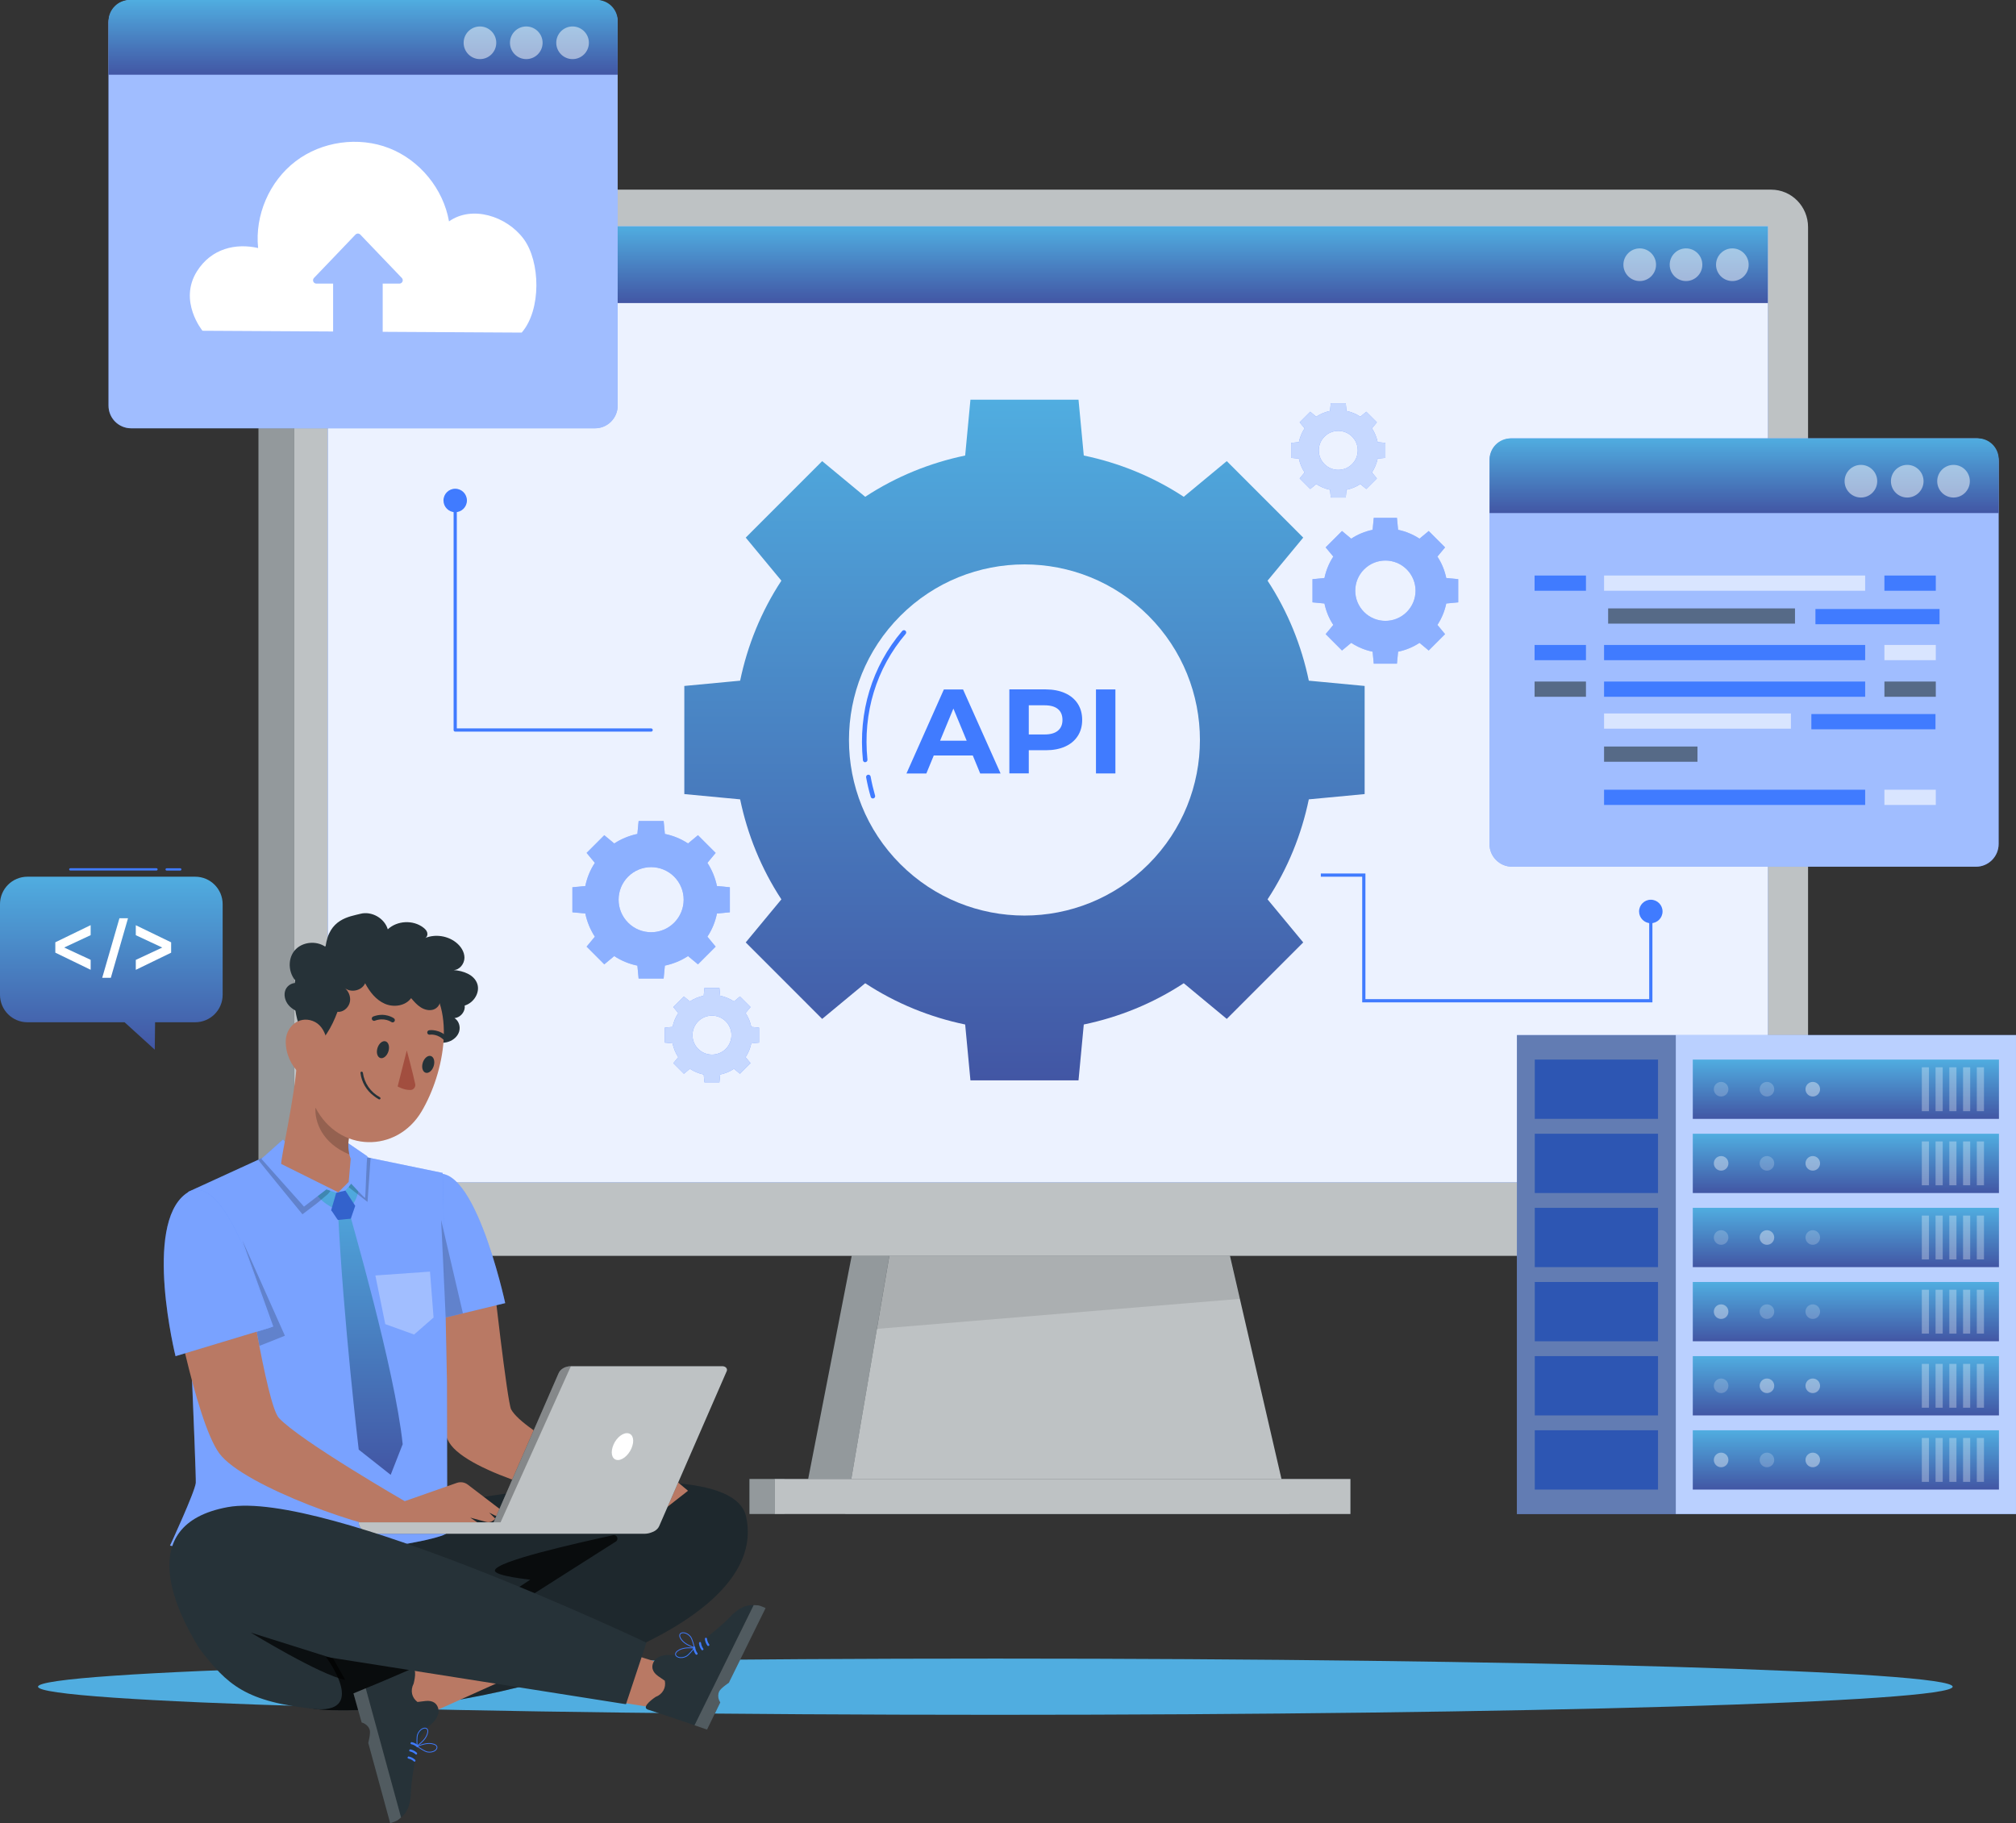 <svg width="628" height="568" viewBox="0 0 628 568" fill="none" xmlns="http://www.w3.org/2000/svg">
<rect x="0" y="0" width="628" height="568" fill="#333333" stroke="none"/>
<g clip-path="url(#clip0_334_67315)">
<path d="M608.269 525.498C608.269 530.341 474.751 534.255 310.066 534.255C145.382 534.255 11.85 530.341 11.85 525.498C11.85 520.655 145.368 516.74 310.066 516.74C474.765 516.74 608.269 520.655 608.269 525.498Z" fill="#50ADE0"/>
<path d="M127.251 391.291H90.959C85.191 391.291 80.508 386.605 80.508 380.833V72.089C80.508 64.903 86.333 59.074 93.514 59.074H127.251V391.291Z" fill="#263238"/>
<path d="M266.422 385.548L251.574 461.68H273.118L290.308 386.191L266.422 385.548Z" fill="#263238"/>
<path d="M244.365 460.78H233.457V471.695H244.365V460.78Z" fill="#263238"/>
<path opacity="0.5" d="M127.251 391.291H90.959C85.191 391.291 80.508 386.605 80.508 380.833V72.089C80.508 64.903 86.333 59.074 93.514 59.074H127.251V391.291Z" fill="white"/>
<path opacity="0.5" d="M266.422 385.548L251.574 461.68H273.118L290.308 386.191L266.422 385.548Z" fill="white"/>
<path opacity="0.5" d="M244.365 460.78H233.457V471.695H244.365V460.78Z" fill="white"/>
<path d="M401.711 471.695H263.324L282.998 356.332H375.07L401.711 471.695Z" fill="#263238"/>
<path opacity="0.7" d="M401.711 471.695H263.324L282.998 356.332H375.07L401.711 471.695Z" fill="white"/>
<path opacity="0.1" d="M383.093 391.291H276.987L273.118 414.021L386.192 404.663L383.093 391.291Z" fill="black"/>
<path d="M420.67 460.78H241.309V471.695H420.67V460.78Z" fill="#263238"/>
<g opacity="0.7">
<path d="M420.67 460.78H241.309V471.695H420.67V460.78Z" fill="white"/>
</g>
<path d="M103.109 59.088H112.617H542.239H551.747C558.086 59.088 563.226 64.317 563.226 70.76V379.604C563.226 386.048 558.086 391.277 551.747 391.277H542.239H112.617H103.109C96.77 391.277 91.63 386.048 91.63 379.604V70.76C91.63 64.317 96.77 59.088 103.109 59.088Z" fill="#263238"/>
<g opacity="0.7">
<path d="M103.109 59.088H112.617H542.239H551.747C558.086 59.088 563.226 64.317 563.226 70.76V379.604C563.226 386.048 558.086 391.277 551.747 391.277H542.239H112.617H103.109C96.77 391.277 91.63 386.048 91.63 379.604V70.76C91.63 64.317 96.77 59.088 103.109 59.088Z" fill="white"/>
</g>
<path d="M550.691 70.518H102.138V368.333H550.691V70.518Z" fill="#407BFF"/>
<path opacity="0.9" d="M550.691 70.518H102.138V368.333H550.691V70.518Z" fill="white"/>
<path d="M550.691 70.518H102.138V94.419H550.691V70.518Z" fill="url(#paint0_linear_334_67315)"/>
<path opacity="0.5" d="M544.723 82.475C544.723 85.275 542.453 87.561 539.64 87.561C536.842 87.561 534.558 85.29 534.558 82.475C534.558 79.675 536.828 77.389 539.64 77.389C542.438 77.389 544.723 79.661 544.723 82.475Z" fill="white"/>
<path opacity="0.5" d="M530.289 82.475C530.289 85.275 528.019 87.561 525.207 87.561C522.408 87.561 520.124 85.29 520.124 82.475C520.124 79.675 522.394 77.389 525.207 77.389C528.019 77.389 530.289 79.661 530.289 82.475Z" fill="white"/>
<path opacity="0.5" d="M515.869 82.475C515.869 85.275 513.599 87.561 510.787 87.561C507.988 87.561 505.704 85.29 505.704 82.475C505.704 79.675 507.974 77.389 510.787 77.389C513.585 77.389 515.869 79.661 515.869 82.475Z" fill="white"/>
<path d="M185.3 268.828C183.83 271.056 182.845 273.514 182.331 276.042L178.305 276.428V284.228L182.331 284.614C182.859 287.143 183.844 289.586 185.3 291.829L182.731 294.929L188.241 300.444L191.34 297.872C193.567 299.344 196.022 300.329 198.549 300.844L198.935 304.872H206.73L207.116 300.844C209.643 300.315 212.084 299.329 214.325 297.872L217.424 300.444L222.934 294.929L220.365 291.829C221.835 289.6 222.82 287.143 223.334 284.614L227.36 284.228V276.428L223.334 276.042C222.806 273.514 221.821 271.071 220.365 268.828L222.934 265.728L217.424 260.213L214.325 262.785C212.098 261.313 209.643 260.327 207.116 259.813L206.73 255.784H198.935L198.549 259.813C196.022 260.342 193.581 261.327 191.34 262.785L188.241 260.213L182.731 265.728L185.3 268.828ZM210 273.128C213.954 277.085 213.954 283.514 210 287.472C206.045 291.429 199.62 291.429 195.665 287.472C191.711 283.514 191.711 277.085 195.665 273.128C199.62 269.171 206.031 269.171 210 273.128Z" fill="#407BFF"/>
<path opacity="0.4" d="M185.3 268.828C183.83 271.056 182.845 273.514 182.331 276.042L178.305 276.428V284.228L182.331 284.614C182.859 287.143 183.844 289.586 185.3 291.829L182.731 294.929L188.241 300.444L191.34 297.872C193.567 299.344 196.022 300.329 198.549 300.844L198.935 304.872H206.73L207.116 300.844C209.643 300.315 212.084 299.329 214.325 297.872L217.424 300.444L222.934 294.929L220.365 291.829C221.835 289.6 222.82 287.143 223.334 284.614L227.36 284.228V276.428L223.334 276.042C222.806 273.514 221.821 271.071 220.365 268.828L222.934 265.728L217.424 260.213L214.325 262.785C212.098 261.313 209.643 260.327 207.116 259.813L206.73 255.784H198.935L198.549 259.813C196.022 260.342 193.581 261.327 191.34 262.785L188.241 260.213L182.731 265.728L185.3 268.828ZM210 273.128C213.954 277.085 213.954 283.514 210 287.472C206.045 291.429 199.62 291.429 195.665 287.472C191.711 283.514 191.711 277.085 195.665 273.128C199.62 269.171 206.031 269.171 210 273.128Z" fill="white"/>
<path d="M415.33 173.408C413.974 175.48 413.06 177.752 412.575 180.08L408.849 180.437V187.666L412.575 188.023C413.06 190.366 413.974 192.638 415.33 194.695L412.946 197.567L418.043 202.667L420.913 200.281C422.983 201.638 425.253 202.553 427.58 203.039L427.937 206.767H435.161L435.518 203.039C437.859 202.553 440.129 201.638 442.185 200.281L445.055 202.667L450.152 197.567L447.768 194.695C449.124 192.624 450.038 190.352 450.523 188.023L454.249 187.666V180.437L450.523 180.08C450.038 177.737 449.124 175.466 447.768 173.408L450.152 170.537L445.055 165.437L442.185 167.822C440.115 166.465 437.845 165.551 435.518 165.065L435.161 161.336H427.937L427.58 165.065C425.239 165.551 422.969 166.465 420.913 167.822L418.043 165.437L412.946 170.537L415.33 173.408ZM438.202 177.394C441.871 181.066 441.871 187.009 438.202 190.681C434.533 194.352 428.594 194.352 424.924 190.681C421.255 187.009 421.255 181.066 424.924 177.394C428.594 173.723 434.533 173.723 438.202 177.394Z" fill="#407BFF"/>
<path opacity="0.4" d="M415.33 173.408C413.974 175.48 413.06 177.752 412.575 180.08L408.849 180.437V187.666L412.575 188.023C413.06 190.366 413.974 192.638 415.33 194.695L412.946 197.567L418.043 202.667L420.913 200.281C422.983 201.638 425.253 202.553 427.58 203.039L427.937 206.767H435.161L435.518 203.039C437.859 202.553 440.129 201.638 442.185 200.281L445.055 202.667L450.152 197.567L447.768 194.695C449.124 192.624 450.038 190.352 450.523 188.023L454.249 187.666V180.437L450.523 180.08C450.038 177.737 449.124 175.466 447.768 173.408L450.152 170.537L445.055 165.437L442.185 167.822C440.115 166.465 437.845 165.551 435.518 165.065L435.161 161.336H427.937L427.58 165.065C425.239 165.551 422.969 166.465 420.913 167.822L418.043 165.437L412.946 170.537L415.33 173.408ZM438.202 177.394C441.871 181.066 441.871 187.009 438.202 190.681C434.533 194.352 428.594 194.352 424.924 190.681C421.255 187.009 421.255 181.066 424.924 177.394C428.594 173.723 434.533 173.723 438.202 177.394Z" fill="white"/>
<path d="M406.394 133.435C405.523 134.764 404.923 136.235 404.609 137.75L402.196 137.978V142.65L404.609 142.879C404.923 144.393 405.509 145.864 406.394 147.193L404.852 149.05L408.15 152.351L410.006 150.808C411.334 151.679 412.804 152.279 414.317 152.593L414.546 155.008H419.214L419.443 152.593C420.956 152.279 422.427 151.693 423.754 150.808L425.61 152.351L428.908 149.05L427.367 147.193C428.237 145.864 428.837 144.393 429.151 142.879L431.564 142.65V137.978L429.151 137.75C428.837 136.235 428.252 134.764 427.367 133.435L428.908 131.578L425.61 128.278L423.754 129.821C422.427 128.949 420.956 128.349 419.443 128.035L419.214 125.621H414.546L414.317 128.035C412.804 128.349 411.334 128.935 410.006 129.821L408.15 128.278L404.852 131.578L406.394 133.435ZM421.17 136.021C423.54 138.393 423.54 142.236 421.17 144.607C418.8 146.979 414.96 146.979 412.59 144.607C410.22 142.236 410.22 138.393 412.59 136.021C414.96 133.65 418.8 133.65 421.17 136.021Z" fill="#407BFF"/>
<path opacity="0.7" d="M406.394 133.435C405.523 134.764 404.923 136.235 404.609 137.75L402.196 137.978V142.65L404.609 142.879C404.923 144.393 405.509 145.864 406.394 147.193L404.852 149.05L408.15 152.351L410.006 150.808C411.334 151.679 412.804 152.279 414.317 152.593L414.546 155.008H419.214L419.443 152.593C420.956 152.279 422.427 151.693 423.754 150.808L425.61 152.351L428.908 149.05L427.367 147.193C428.237 145.864 428.837 144.393 429.151 142.879L431.564 142.65V137.978L429.151 137.75C428.837 136.235 428.252 134.764 427.367 133.435L428.908 131.578L425.61 128.278L423.754 129.821C422.427 128.949 420.956 128.349 419.443 128.035L419.214 125.621H414.546L414.317 128.035C412.804 128.349 411.334 128.935 410.006 129.821L408.15 128.278L404.852 131.578L406.394 133.435ZM421.17 136.021C423.54 138.393 423.54 142.236 421.17 144.607C418.8 146.979 414.96 146.979 412.59 144.607C410.22 142.236 410.22 138.393 412.59 136.021C414.96 133.65 418.8 133.65 421.17 136.021Z" fill="white"/>
<path d="M211.284 315.616C210.413 316.945 209.814 318.416 209.5 319.93L207.087 320.159V324.831L209.5 325.059C209.814 326.574 210.399 328.045 211.284 329.374L209.742 331.231L213.04 334.531L214.896 332.988C216.224 333.86 217.695 334.46 219.208 334.774L219.436 337.188H224.105L224.333 334.774C225.847 334.46 227.317 333.874 228.645 332.988L230.501 334.531L233.799 331.231L232.257 329.374C233.128 328.045 233.728 326.574 234.042 325.059L236.455 324.831V320.159L234.042 319.93C233.728 318.416 233.142 316.945 232.257 315.616L233.799 313.759L230.501 310.459L228.645 312.001C227.317 311.13 225.847 310.53 224.333 310.216L224.105 307.801H219.436L219.208 310.216C217.695 310.53 216.224 311.116 214.896 312.001L213.04 310.459L209.742 313.759L211.284 315.616ZM226.075 318.202C228.445 320.573 228.445 324.416 226.075 326.788C223.705 329.16 219.865 329.16 217.495 326.788C215.125 324.416 215.125 320.573 217.495 318.202C219.85 315.83 223.705 315.83 226.075 318.202Z" fill="#407BFF"/>
<path opacity="0.7" d="M211.284 315.616C210.413 316.945 209.814 318.416 209.5 319.93L207.087 320.159V324.831L209.5 325.059C209.814 326.574 210.399 328.045 211.284 329.374L209.742 331.231L213.04 334.531L214.896 332.988C216.224 333.86 217.695 334.46 219.208 334.774L219.436 337.188H224.105L224.333 334.774C225.847 334.46 227.317 333.874 228.645 332.988L230.501 334.531L233.799 331.231L232.257 329.374C233.128 328.045 233.728 326.574 234.042 325.059L236.455 324.831V320.159L234.042 319.93C233.728 318.416 233.142 316.945 232.257 315.616L233.799 313.759L230.501 310.459L228.645 312.001C227.317 311.13 225.847 310.53 224.333 310.216L224.105 307.801H219.436L219.208 310.216C217.695 310.53 216.224 311.116 214.896 312.001L213.04 310.459L209.742 313.759L211.284 315.616ZM226.075 318.202C228.445 320.573 228.445 324.416 226.075 326.788C223.705 329.16 219.865 329.16 217.495 326.788C215.125 324.416 215.125 320.573 217.495 318.202C219.85 315.83 223.705 315.83 226.075 318.202Z" fill="white"/>
<path d="M243.408 180.909C237.083 190.552 232.828 201.139 230.558 212.068L213.169 213.711V247.398L230.558 249.041C232.828 259.956 237.083 270.556 243.408 280.2L232.3 293.615L256.114 317.444L269.52 306.33C279.157 312.659 289.736 316.916 300.658 319.187L302.3 336.588H335.965L337.607 319.187C348.529 316.916 359.108 312.659 368.745 306.33L382.151 317.444L405.965 293.615L394.857 280.2C401.182 270.556 405.437 259.97 407.707 249.041L425.096 247.398V213.711L407.707 212.068C405.437 201.153 401.182 190.552 394.857 180.909L405.965 167.494L382.151 143.664L368.745 154.779C359.108 148.45 348.529 144.193 337.607 141.921L335.965 124.521H302.3L300.658 141.921C289.736 144.193 279.157 148.45 269.52 154.779L256.114 143.664L232.3 167.494L243.408 180.909ZM357.78 191.867C379.124 213.225 379.124 247.87 357.78 269.228C336.422 290.586 301.814 290.586 280.47 269.228C259.126 247.87 259.126 213.225 280.47 191.867C301.814 170.509 336.436 170.494 357.78 191.867Z" fill="url(#paint1_linear_334_67315)"/>
<path d="M303.028 235.369H290.878L288.565 240.984H282.369L294.019 214.811H300.001L311.694 240.984H305.341L303.028 235.369ZM301.129 230.769L296.989 220.754L292.848 230.769H301.129Z" fill="#407BFF"/>
<path d="M331.782 215.954C333.495 216.725 334.808 217.825 335.722 219.24C336.636 220.654 337.107 222.34 337.107 224.283C337.107 226.197 336.65 227.883 335.722 229.312C334.794 230.74 333.481 231.84 331.782 232.597C330.083 233.355 328.07 233.74 325.743 233.74H320.474V240.955H314.421V214.782H325.743C328.055 214.797 330.068 215.182 331.782 215.954ZM329.554 227.64C330.497 226.854 330.968 225.74 330.968 224.297C330.968 222.825 330.497 221.697 329.554 220.911C328.612 220.125 327.227 219.74 325.414 219.74H320.474V228.826H325.414C327.227 228.826 328.612 228.426 329.554 227.64Z" fill="#407BFF"/>
<path d="M341.404 214.796H347.458V240.969H341.404V214.796Z" fill="#407BFF"/>
<path d="M269.52 237.483C269.163 237.483 268.849 237.212 268.806 236.84C267.293 221.911 271.633 207.61 281.041 196.581C281.298 196.281 281.755 196.253 282.041 196.495C282.34 196.753 282.369 197.196 282.126 197.496C272.975 208.225 268.735 222.14 270.219 236.669C270.262 237.055 269.977 237.412 269.577 237.455C269.563 237.483 269.534 237.483 269.52 237.483Z" fill="#407BFF"/>
<path d="M271.919 248.77C271.605 248.77 271.319 248.57 271.234 248.255C270.648 246.27 270.177 244.227 269.806 242.198C269.734 241.812 269.991 241.441 270.377 241.369C270.762 241.298 271.134 241.555 271.205 241.941C271.562 243.927 272.033 245.912 272.59 247.855C272.704 248.227 272.49 248.627 272.104 248.741C272.062 248.755 271.99 248.77 271.919 248.77Z" fill="#407BFF"/>
<path d="M141.799 155.922V227.44H202.833" stroke="#407BFF" stroke-miterlimit="10" stroke-linecap="round" stroke-linejoin="round"/>
<path d="M141.798 159.579C143.817 159.579 145.453 157.942 145.453 155.922C145.453 153.902 143.817 152.265 141.798 152.265C139.78 152.265 138.144 153.902 138.144 155.922C138.144 157.942 139.78 159.579 141.798 159.579Z" fill="#407BFF"/>
<path d="M514.242 287.629C516.26 287.629 517.897 285.991 517.897 283.971C517.897 281.951 516.26 280.314 514.242 280.314C512.223 280.314 510.587 281.951 510.587 283.971C510.587 285.991 512.223 287.629 514.242 287.629Z" fill="#407BFF"/>
<path d="M514.241 283.428V311.787H424.839V272.642H411.447" stroke="#407BFF" stroke-miterlimit="10"/>
<path d="M628 322.488H472.538V471.695H628V322.488Z" fill="#407BFF"/>
<path opacity="0.4" d="M628 322.488H472.538V471.695H628V322.488Z" fill="white"/>
<path opacity="0.4" d="M627.986 322.488H522.022V471.695H627.986V322.488Z" fill="white"/>
<path d="M622.688 330.117H527.318V348.589H622.688V330.117Z" fill="url(#paint2_linear_334_67315)"/>
<path d="M622.688 353.218H527.318V371.69H622.688V353.218Z" fill="url(#paint3_linear_334_67315)"/>
<path d="M622.688 376.305H527.318V394.777H622.688V376.305Z" fill="url(#paint4_linear_334_67315)"/>
<path d="M622.688 399.406H527.318V417.878H622.688V399.406Z" fill="url(#paint5_linear_334_67315)"/>
<path d="M622.688 422.507H527.318V440.98H622.688V422.507Z" fill="url(#paint6_linear_334_67315)"/>
<path d="M622.688 445.608H527.318V464.081H622.688V445.608Z" fill="url(#paint7_linear_334_67315)"/>
<path d="M516.483 330.117H478.092V348.589H516.483V330.117Z" fill="#407BFF"/>
<path d="M516.483 353.218H478.092V371.69H516.483V353.218Z" fill="#407BFF"/>
<path d="M516.483 376.305H478.092V394.777H516.483V376.305Z" fill="#407BFF"/>
<path d="M516.483 399.406H478.092V417.878H516.483V399.406Z" fill="#407BFF"/>
<path d="M516.483 422.507H478.092V440.98H516.483V422.507Z" fill="#407BFF"/>
<path d="M516.483 445.608H478.092V464.081H516.483V445.608Z" fill="#407BFF"/>
<path opacity="0.3" d="M618.02 332.517H615.793V346.189H618.02V332.517Z" fill="white"/>
<path opacity="0.3" d="M613.737 332.517H611.51V346.189H613.737V332.517Z" fill="white"/>
<path opacity="0.3" d="M609.454 332.517H607.227V346.189H609.454V332.517Z" fill="white"/>
<path opacity="0.3" d="M605.171 332.517H602.943V346.189H605.171V332.517Z" fill="white"/>
<path opacity="0.3" d="M600.887 332.517H598.66V346.189H600.887V332.517Z" fill="white"/>
<path opacity="0.3" d="M618.02 355.618H615.793V369.276H618.02V355.618Z" fill="white"/>
<path opacity="0.3" d="M613.737 355.618H611.51V369.276H613.737V355.618Z" fill="white"/>
<path opacity="0.3" d="M609.454 355.618H607.227V369.276H609.454V355.618Z" fill="white"/>
<path opacity="0.3" d="M605.171 355.618H602.943V369.276H605.171V355.618Z" fill="white"/>
<path opacity="0.3" d="M600.887 355.618H598.66V369.276H600.887V355.618Z" fill="white"/>
<path opacity="0.3" d="M618.02 378.719H615.793V392.377H618.02V378.719Z" fill="white"/>
<path opacity="0.3" d="M613.737 378.719H611.51V392.377H613.737V378.719Z" fill="white"/>
<path opacity="0.3" d="M609.454 378.719H607.227V392.377H609.454V378.719Z" fill="white"/>
<path opacity="0.3" d="M605.171 378.719H602.943V392.377H605.171V378.719Z" fill="white"/>
<path opacity="0.3" d="M600.887 378.719H598.66V392.377H600.887V378.719Z" fill="white"/>
<path opacity="0.3" d="M618.02 401.82H615.793V415.492H618.02V401.82Z" fill="white"/>
<path opacity="0.3" d="M613.737 401.82H611.51V415.492H613.737V401.82Z" fill="white"/>
<path opacity="0.3" d="M609.454 401.82H607.227V415.492H609.454V401.82Z" fill="white"/>
<path opacity="0.3" d="M605.171 401.82H602.943V415.492H605.171V401.82Z" fill="white"/>
<path opacity="0.3" d="M600.887 401.82H598.66V415.492H600.887V401.82Z" fill="white"/>
<path opacity="0.3" d="M618.02 424.921H615.793V438.579H618.02V424.921Z" fill="white"/>
<path opacity="0.3" d="M613.737 424.921H611.51V438.579H613.737V424.921Z" fill="white"/>
<path opacity="0.3" d="M609.454 424.921H607.227V438.579H609.454V424.921Z" fill="white"/>
<path opacity="0.3" d="M605.171 424.921H602.943V438.579H605.171V424.921Z" fill="white"/>
<path opacity="0.3" d="M600.887 424.921H598.66V438.579H600.887V424.921Z" fill="white"/>
<path opacity="0.3" d="M618.02 448.008H615.793V461.68H618.02V448.008Z" fill="white"/>
<path opacity="0.3" d="M613.737 448.008H611.51V461.68H613.737V448.008Z" fill="white"/>
<path opacity="0.3" d="M609.454 448.008H607.227V461.68H609.454V448.008Z" fill="white"/>
<path opacity="0.3" d="M605.171 448.008H602.943V461.68H605.171V448.008Z" fill="white"/>
<path opacity="0.3" d="M600.887 448.008H598.66V461.68H600.887V448.008Z" fill="white"/>
<path opacity="0.2" d="M538.412 339.346C538.412 340.603 537.398 341.617 536.142 341.617C534.886 341.617 533.872 340.603 533.872 339.346C533.872 338.089 534.886 337.074 536.142 337.074C537.398 337.074 538.412 338.089 538.412 339.346Z" fill="white"/>
<path opacity="0.2" d="M552.688 339.346C552.688 340.603 551.675 341.617 550.418 341.617C549.162 341.617 548.148 340.603 548.148 339.346C548.148 338.089 549.162 337.074 550.418 337.074C551.675 337.074 552.688 338.089 552.688 339.346Z" fill="white"/>
<path opacity="0.4" d="M566.966 339.346C566.966 340.603 565.952 341.617 564.696 341.617C563.439 341.617 562.426 340.603 562.426 339.346C562.426 338.089 563.439 337.074 564.696 337.074C565.952 337.074 566.966 338.089 566.966 339.346Z" fill="white"/>
<path opacity="0.4" d="M538.412 362.447C538.412 363.704 537.398 364.718 536.142 364.718C534.886 364.718 533.872 363.704 533.872 362.447C533.872 361.19 534.886 360.175 536.142 360.175C537.398 360.175 538.412 361.19 538.412 362.447Z" fill="white"/>
<path opacity="0.2" d="M552.688 362.447C552.688 363.704 551.675 364.718 550.418 364.718C549.162 364.718 548.148 363.704 548.148 362.447C548.148 361.19 549.162 360.175 550.418 360.175C551.675 360.175 552.688 361.19 552.688 362.447Z" fill="white"/>
<path opacity="0.4" d="M566.966 362.447C566.966 363.704 565.952 364.718 564.696 364.718C563.439 364.718 562.426 363.704 562.426 362.447C562.426 361.19 563.439 360.175 564.696 360.175C565.952 360.175 566.966 361.19 566.966 362.447Z" fill="white"/>
<path opacity="0.2" d="M538.412 385.548C538.412 386.805 537.398 387.819 536.142 387.819C534.886 387.819 533.872 386.805 533.872 385.548C533.872 384.291 534.886 383.276 536.142 383.276C537.398 383.276 538.412 384.291 538.412 385.548Z" fill="white"/>
<path opacity="0.4" d="M552.688 385.548C552.688 386.805 551.675 387.819 550.418 387.819C549.162 387.819 548.148 386.805 548.148 385.548C548.148 384.291 549.162 383.276 550.418 383.276C551.675 383.276 552.688 384.291 552.688 385.548Z" fill="white"/>
<path opacity="0.2" d="M566.966 385.548C566.966 386.805 565.952 387.819 564.696 387.819C563.439 387.819 562.426 386.805 562.426 385.548C562.426 384.291 563.439 383.276 564.696 383.276C565.952 383.276 566.966 384.291 566.966 385.548Z" fill="white"/>
<path opacity="0.4" d="M538.412 408.649C538.412 409.907 537.398 410.921 536.142 410.921C534.886 410.921 533.872 409.907 533.872 408.649C533.872 407.392 534.886 406.378 536.142 406.378C537.398 406.378 538.412 407.392 538.412 408.649Z" fill="white"/>
<path opacity="0.2" d="M552.688 408.649C552.688 409.907 551.675 410.921 550.418 410.921C549.162 410.921 548.148 409.907 548.148 408.649C548.148 407.392 549.162 406.378 550.418 406.378C551.675 406.378 552.688 407.392 552.688 408.649Z" fill="white"/>
<path opacity="0.2" d="M566.966 408.649C566.966 409.907 565.952 410.921 564.696 410.921C563.439 410.921 562.426 409.907 562.426 408.649C562.426 407.392 563.439 406.378 564.696 406.378C565.952 406.378 566.966 407.392 566.966 408.649Z" fill="white"/>
<path opacity="0.2" d="M538.412 431.751C538.412 433.008 537.398 434.022 536.142 434.022C534.886 434.022 533.872 433.008 533.872 431.751C533.872 430.493 534.886 429.479 536.142 429.479C537.398 429.479 538.412 430.493 538.412 431.751Z" fill="white"/>
<path opacity="0.4" d="M552.688 431.751C552.688 433.008 551.675 434.022 550.418 434.022C549.162 434.022 548.148 433.008 548.148 431.751C548.148 430.493 549.162 429.479 550.418 429.479C551.675 429.479 552.688 430.493 552.688 431.751Z" fill="white"/>
<path opacity="0.4" d="M566.966 431.751C566.966 433.008 565.952 434.022 564.696 434.022C563.439 434.022 562.426 433.008 562.426 431.751C562.426 430.493 563.439 429.479 564.696 429.479C565.952 429.479 566.966 430.493 566.966 431.751Z" fill="white"/>
<path opacity="0.4" d="M538.412 454.852C538.412 456.109 537.398 457.123 536.142 457.123C534.886 457.123 533.872 456.109 533.872 454.852C533.872 453.594 534.886 452.58 536.142 452.58C537.398 452.58 538.412 453.594 538.412 454.852Z" fill="white"/>
<path opacity="0.2" d="M552.688 454.852C552.688 456.109 551.675 457.123 550.418 457.123C549.162 457.123 548.148 456.109 548.148 454.852C548.148 453.594 549.162 452.58 550.418 452.58C551.675 452.58 552.688 453.594 552.688 454.852Z" fill="white"/>
<path opacity="0.4" d="M566.966 454.852C566.966 456.109 565.952 457.123 564.696 457.123C563.439 457.123 562.426 456.109 562.426 454.852C562.426 453.594 563.439 452.58 564.696 452.58C565.952 452.58 566.966 453.594 566.966 454.852Z" fill="white"/>
<path opacity="0.3" d="M522.022 322.488H472.538V471.695H522.022V322.488Z" fill="black"/>
<path d="M615.536 270.028H471.039C467.142 270.028 463.986 266.87 463.986 262.97V143.636C463.986 139.735 467.142 136.578 471.039 136.578H615.536C619.434 136.578 622.589 139.735 622.589 143.636V262.97C622.575 266.87 619.419 270.028 615.536 270.028Z" fill="#407BFF"/>
<path opacity="0.5" d="M615.536 270.028H471.039C467.142 270.028 463.986 266.87 463.986 262.97V143.636C463.986 139.735 467.142 136.578 471.039 136.578H615.536C619.434 136.578 622.589 139.735 622.589 143.636V262.97C622.575 266.87 619.419 270.028 615.536 270.028Z" fill="white"/>
<path d="M622.575 159.851H464.001V143.193C464.001 139.535 466.956 136.578 470.611 136.578H616.108C619.691 136.578 622.604 139.493 622.604 143.078V159.851H622.575Z" fill="url(#paint8_linear_334_67315)"/>
<path opacity="0.5" d="M613.623 149.921C613.623 152.722 611.353 155.007 608.541 155.007C605.728 155.007 603.458 152.736 603.458 149.921C603.458 147.121 605.728 144.835 608.541 144.835C611.353 144.835 613.623 147.107 613.623 149.921Z" fill="white"/>
<path opacity="0.5" d="M599.203 149.921C599.203 152.722 596.933 155.007 594.121 155.007C591.322 155.007 589.038 152.736 589.038 149.921C589.038 147.121 591.308 144.835 594.121 144.835C596.933 144.835 599.203 147.107 599.203 149.921Z" fill="white"/>
<path opacity="0.5" d="M584.77 149.921C584.77 152.722 582.5 155.007 579.687 155.007C576.889 155.007 574.604 152.736 574.604 149.921C574.604 147.121 576.875 144.835 579.687 144.835C582.5 144.835 584.77 147.107 584.77 149.921Z" fill="white"/>
<path opacity="0.6" d="M581.014 179.309H499.679V184.052H581.014V179.309Z" fill="white"/>
<path opacity="0.6" d="M559.156 189.552H500.949V194.295H559.156V189.552Z" fill="#263238"/>
<path d="M603.015 179.309H587.011V184.052H603.015V179.309Z" fill="#407BFF"/>
<path d="M494.04 179.309H478.035V184.052H494.04V179.309Z" fill="#407BFF"/>
<path d="M581.014 200.938H499.679V205.682H581.014V200.938Z" fill="#407BFF"/>
<path opacity="0.6" d="M603.015 200.938H587.011V205.682H603.015V200.938Z" fill="white"/>
<path d="M494.04 200.938H478.035V205.682H494.04V200.938Z" fill="#407BFF"/>
<path d="M581.014 246.041H499.679V250.784H581.014V246.041Z" fill="#407BFF"/>
<path opacity="0.6" d="M603.015 246.041H587.011V250.784H603.015V246.041Z" fill="white"/>
<path d="M581.014 212.339H499.679V217.082H581.014V212.339Z" fill="#407BFF"/>
<path opacity="0.6" d="M603.015 212.339H587.011V217.082H603.015V212.339Z" fill="#263238"/>
<path opacity="0.6" d="M494.04 212.339H478.035V217.082H494.04V212.339Z" fill="#263238"/>
<path d="M604.186 189.738H565.524V194.481H604.186V189.738Z" fill="#407BFF"/>
<path opacity="0.6" d="M557.886 222.282H499.679V227.025H557.886V222.282Z" fill="white"/>
<path d="M602.915 222.468H564.253V227.211H602.915V222.468Z" fill="#407BFF"/>
<path opacity="0.6" d="M528.775 232.583H499.679V237.326H528.775V232.583Z" fill="#263238"/>
<path d="M185.357 133.435H40.86C36.963 133.435 33.808 130.278 33.808 126.378V7.058C33.808 3.157 36.963 0 40.86 0H185.357C189.255 0 192.41 3.157 192.41 7.058V126.392C192.396 130.278 189.241 133.435 185.357 133.435Z" fill="#407BFF"/>
<path opacity="0.5" d="M185.357 133.435H40.86C36.963 133.435 33.808 130.278 33.808 126.378V7.058C33.808 3.157 36.963 0 40.86 0H185.357C189.255 0 192.41 3.157 192.41 7.058V126.392C192.396 130.278 189.241 133.435 185.357 133.435Z" fill="white"/>
<path d="M192.396 23.273H33.808V6.615C33.808 2.957 36.763 0 40.418 0H185.914C189.498 0 192.41 2.914 192.41 6.5V23.273H192.396Z" fill="url(#paint9_linear_334_67315)"/>
<path opacity="0.5" d="M183.444 13.329C183.444 16.129 181.174 18.415 178.362 18.415C175.564 18.415 173.279 16.144 173.279 13.329C173.279 10.529 175.549 8.243 178.362 8.243C181.174 8.257 183.444 10.529 183.444 13.329Z" fill="white"/>
<path opacity="0.5" d="M169.025 13.329C169.025 16.129 166.755 18.415 163.942 18.415C161.144 18.415 158.859 16.144 158.859 13.329C158.859 10.529 161.129 8.243 163.942 8.243C166.74 8.257 169.025 10.529 169.025 13.329Z" fill="white"/>
<path opacity="0.5" d="M154.591 13.329C154.591 16.129 152.321 18.415 149.508 18.415C146.71 18.415 144.426 16.144 144.426 13.329C144.426 10.529 146.696 8.243 149.508 8.243C152.321 8.257 154.591 10.529 154.591 13.329Z" fill="white"/>
<path d="M163.086 74.39C157.817 67.332 147.053 63.889 139.871 68.975C138.101 58.86 130.791 49.917 121.24 46.174C111.689 42.431 100.238 44.031 92.086 50.245C83.92 56.46 79.337 67.075 80.408 77.275C73.484 75.704 65.86 77.361 61.348 84.533C55.509 93.833 63.076 103.048 63.076 103.048L103.765 103.277V88.362H98.568C97.64 88.362 97.169 87.262 97.811 86.59L103.808 80.333L110.732 73.09C111.146 72.661 111.831 72.661 112.245 73.09L119.17 80.333L125.166 86.59C125.808 87.262 125.337 88.362 124.409 88.362H119.213V103.377L162.515 103.62C168.682 96.519 168.354 81.447 163.086 74.39Z" fill="white"/>
<path d="M102.094 475.667C102.094 475.667 226.475 446.508 232.4 472.438C240.838 509.44 151.107 534.341 103.308 532.813C55.495 531.284 102.094 475.667 102.094 475.667Z" fill="#263238"/>
<path opacity="0.2" d="M102.094 475.667C102.094 475.667 226.475 446.508 232.4 472.438C240.838 509.44 151.107 534.341 103.308 532.813C55.495 531.284 102.094 475.667 102.094 475.667Z" fill="black"/>
<path opacity="0.7" d="M191.582 480.438L133.175 517.583L140.97 528.669C140.97 528.669 136.858 534.755 129.049 516.055L165.184 492.153C165.184 492.153 153.876 491.01 154.162 489.253C154.647 486.353 179.489 480.824 190.825 478.324C191.411 478.11 192.053 478.41 192.267 478.996C192.467 479.581 192.153 480.224 191.582 480.438Z" fill="black"/>
<path opacity="0.7" d="M131.048 513.397L141.185 529.827C128.693 532.013 116 533.013 103.294 532.813C99.125 532.784 94.985 532.041 91.087 530.598L87.532 524.084L95.199 508.654L131.048 513.397Z" fill="black"/>
<path d="M150.379 506.869L124.395 523.355L129.063 535.97L159.559 522.255L150.379 506.869Z" fill="#B97964"/>
<path d="M110.104 527.584L112.659 536.656C112.659 536.656 114.572 537.056 115.172 538.97C115.5 540.042 114.715 542.999 114.715 542.999L121.539 568C121.582 567.986 123.253 567.543 123.924 567.057C124.737 566.472 125.394 565.872 125.922 565.257C127.764 563.129 127.964 560.029 128.035 557.743C128.15 553.9 130.348 542.699 130.348 542.699C130.348 542.699 131.191 539.785 134.274 537.213C135.988 535.784 136.787 533.97 136.63 532.841C136.302 530.556 134.66 529.698 132.533 529.956L130.048 530.256C128.278 528.927 127.736 526.698 128.849 524.541C128.849 524.541 130.32 519.098 128.035 520.012C126.736 520.541 120.997 523.098 116.4 524.984C115.329 525.427 114.315 525.841 113.43 526.198C111.46 527.027 110.104 527.584 110.104 527.584Z" fill="#263238"/>
<path d="M129.392 548.685C129.463 548.542 129.421 548.371 129.306 548.256C128.764 547.756 128.107 547.414 127.365 547.256C126.965 547.171 126.794 547.814 127.193 547.885C127.864 548.028 128.435 548.328 128.907 548.756C129.064 548.914 129.292 548.885 129.392 548.685Z" fill="#407BFF"/>
<path d="M129.906 546.471C129.977 546.328 129.934 546.156 129.82 546.042C129.277 545.542 128.621 545.199 127.878 545.042C127.479 544.956 127.307 545.599 127.707 545.671C128.378 545.814 128.949 546.113 129.42 546.542C129.563 546.699 129.806 546.671 129.906 546.471Z" fill="#407BFF"/>
<path d="M130.32 544.213C130.391 544.07 130.348 543.899 130.234 543.785C129.692 543.285 129.035 542.942 128.292 542.785C127.893 542.699 127.721 543.342 128.121 543.413C128.792 543.556 129.363 543.856 129.834 544.285C129.991 544.442 130.234 544.413 130.32 544.213Z" fill="#407BFF"/>
<path opacity="0.2" d="M113.43 526.212C111.46 527.027 110.104 527.584 110.104 527.584L112.659 536.656C112.659 536.656 114.572 537.056 115.172 538.97C115.5 540.042 114.715 542.999 114.715 542.999L121.539 568C121.582 567.986 123.253 567.543 123.924 567.057C124.295 566.786 124.623 566.514 124.937 566.243L113.93 525.998C113.758 526.069 113.587 526.141 113.43 526.212Z" fill="white"/>
<path d="M129.977 544.071C130.819 543.756 131.676 543.442 132.561 543.285C133.446 543.128 134.388 543.128 135.23 543.442C135.63 543.585 136.03 543.842 136.116 544.256C136.201 544.685 135.901 545.114 135.545 545.371C134.859 545.871 133.946 545.985 133.117 545.828C132.275 545.642 130.662 544.556 129.977 544.071Z" stroke="#407BFF" stroke-width="0.25" stroke-miterlimit="10"/>
<path d="M129.949 543.956C130.662 543.399 131.362 542.828 131.962 542.156C132.561 541.485 133.047 540.685 133.218 539.799C133.304 539.385 133.289 538.899 132.99 538.613C132.661 538.313 132.147 538.356 131.747 538.527C130.962 538.856 130.391 539.57 130.091 540.37C129.792 541.17 129.877 543.113 129.949 543.956Z" stroke="#407BFF" stroke-width="0.25" stroke-miterlimit="10"/>
<path d="M153.477 396.477C153.477 396.477 158.017 436.951 159.231 439.122C163.342 446.465 190.526 459.052 190.526 459.052L204.389 456.152L214.325 464.452L207.772 469.581L200.091 466.681C195.894 467.424 191.639 467.809 187.385 467.795C180.218 467.795 145.682 459.038 139.914 449.394C134.146 439.751 131.505 395.134 131.505 395.134L153.477 396.477Z" fill="#B97964"/>
<path d="M130.92 412.392C130.92 412.392 120.269 376.847 133.547 366.99C146.824 357.118 157.375 405.992 157.375 405.992L130.92 412.392Z" fill="#407BFF"/>
<path opacity="0.3" d="M130.92 412.392C130.92 412.392 120.269 376.847 133.547 366.99C146.824 357.118 157.375 405.992 157.375 405.992L130.92 412.392Z" fill="white"/>
<path d="M139.329 477.395L139.229 430.293L137.916 365.433L110.404 359.761L86.204 358.689L58.664 371.304L58.022 387.134C58.022 387.134 61.177 459.809 60.991 461.995C60.777 464.68 52.968 481.538 52.968 481.538C87.761 489.453 139.886 479.796 139.329 477.395Z" fill="#407BFF"/>
<path opacity="0.3" d="M139.329 477.395L139.229 430.293L137.916 365.433L110.404 359.761L86.204 358.689L58.664 371.304L58.022 387.134C58.022 387.134 61.177 459.809 60.991 461.995C60.777 464.68 52.968 481.538 52.968 481.538C87.761 489.453 139.886 479.796 139.329 477.395Z" fill="white"/>
<path d="M99.925 369.119C99.925 369.119 106.678 375.133 110.133 367.361L111.932 368.761C111.932 368.761 111.76 374.547 108.477 376.476C109.276 379.69 122.982 426.407 125.438 449.951L121.697 459.495L111.746 451.637C111.746 451.637 106.92 411.235 105.264 376.919C101.281 375.562 98.126 372.576 96.655 368.761L99.925 369.119Z" fill="url(#paint10_linear_334_67315)"/>
<path opacity="0.2" d="M108.634 369.904L114.487 374.462L115.444 360.79L113.588 360.39L112.032 369.604L109.248 367.99L108.634 369.904Z" fill="black"/>
<path opacity="0.2" d="M80.437 361.332C80.337 361.375 94.214 378.319 94.214 378.319L98.926 374.733L102.167 371.99L103.009 370.962L84.635 358.189C84.635 358.189 82.179 360.704 81.922 360.704C81.665 360.69 80.437 361.332 80.437 361.332Z" fill="black"/>
<path d="M81.422 361.032L88.132 355.046L106.506 372.247L101.695 370.547L94.699 375.933L81.422 361.032Z" fill="#407BFF"/>
<path d="M106.506 372.247C106.106 371.476 107.977 355.832 107.977 355.832L114.487 360.289C114.144 360.218 113.916 373.219 113.702 373.219C113.488 373.219 109.39 368.776 109.39 368.776L106.506 372.247Z" fill="#407BFF"/>
<path opacity="0.2" d="M138.844 410.463L137.416 380.09L144.198 409.163L138.844 410.463Z" fill="black"/>
<path opacity="0.2" d="M79.951 414.892C80.808 414.721 85.148 413.307 85.148 413.307L75.511 386.462L88.746 416.15L80.793 419.321L79.951 414.892Z" fill="black"/>
<path opacity="0.3" d="M81.422 361.032L88.132 355.046L106.506 372.247L101.695 370.547L94.699 375.933L81.422 361.032Z" fill="white"/>
<path opacity="0.3" d="M106.506 372.247C106.106 371.476 107.977 355.832 107.977 355.832L114.487 360.289C114.144 360.218 113.916 373.219 113.702 373.219C113.488 373.219 109.39 368.776 109.39 368.776L106.506 372.247Z" fill="white"/>
<path opacity="0.3" d="M116.929 397.377L120.013 412.535L128.993 415.778L135.06 410.478L133.947 396.177L116.929 397.377Z" fill="white"/>
<path d="M107.591 370.933L104.75 371.633C104.736 371.633 104.636 371.818 104.708 371.704C104.75 371.633 103.151 377.09 103.151 377.09C103.608 377.49 105.136 380.133 105.321 380.09C105.493 380.047 109.276 379.69 109.276 379.69L110.647 375.69C110.647 375.704 107.577 370.904 107.591 370.933Z" fill="#407BFF"/>
<path opacity="0.2" d="M107.591 370.933L104.75 371.633C104.736 371.633 104.636 371.818 104.708 371.704C104.75 371.633 103.151 377.09 103.151 377.09C103.608 377.49 105.136 380.133 105.321 380.09C105.493 380.047 109.276 379.69 109.276 379.69L110.647 375.69C110.647 375.704 107.577 370.904 107.591 370.933Z" fill="black"/>
<path d="M76.225 392.634C76.225 392.634 82.978 437.565 86.875 441.765C93.457 448.866 126.08 467.695 126.08 467.695L142.355 461.981C143.498 461.609 144.754 461.809 145.696 462.524L156.832 471.024L155.776 471.924C155.319 472.31 154.648 472.395 154.105 472.124L152.378 471.267L154.319 473.167L153.706 473.681C153.092 474.196 152.249 474.381 151.464 474.167L146.481 472.824L151.079 475.881C150.051 476.753 148.623 477.053 147.309 476.667L140.028 474.596C135.06 475.738 130.006 476.453 124.909 476.767C116.328 477.296 75.839 463.138 68.287 452.766C60.734 442.394 52.953 399.349 52.953 399.349L76.225 392.634Z" fill="#B97964"/>
<path d="M54.681 422.522C54.681 422.522 44.587 381.805 57.865 371.933C71.142 362.061 84.291 413.578 84.291 413.578L54.681 422.522Z" fill="#407BFF"/>
<path opacity="0.3" d="M54.681 422.522C54.681 422.522 44.587 381.805 57.865 371.933C71.142 362.061 84.291 413.578 84.291 413.578L54.681 422.522Z" fill="white"/>
<path d="M141.57 317.202C143.255 317.045 144.697 315.516 144.782 313.83C144.854 312.144 143.555 310.487 141.884 310.187L134.018 309.401C134.389 314.459 134.76 319.516 135.145 324.574C136.673 324.959 138.315 325.045 139.8 324.531C141.285 324.016 142.598 322.859 143.041 321.345C143.483 319.83 142.926 318.016 141.57 317.202Z" fill="#263238"/>
<path d="M111.489 346.375L94.57 325.074C94.57 325.074 94.57 325.088 94.556 325.145C94.556 327.16 94.485 329.46 94.328 331.917C94.328 331.931 92.515 331.045 92.5 331.06C91.772 342.132 87.403 361.004 87.603 362.633L105.378 371.476L108.619 368.233L109.247 361.033C107.463 356.532 109.147 351.275 111.489 346.375Z" fill="#B97964"/>
<path opacity="0.2" d="M108.962 353.546L98.268 345.089C97.997 349.389 100.253 356.161 108.833 359.675C108.319 357.089 108.491 355.261 108.962 353.546Z" fill="black"/>
<path d="M98.197 314.516C94.699 328.845 93.372 335.731 98.269 345.089C105.621 359.175 123.61 359.29 131.334 346.26C138.287 334.531 142.855 313.059 130.763 303.315C118.842 293.701 101.695 300.172 98.197 314.516Z" fill="#B97964"/>
<path d="M101.21 295.058C105.55 287.9 116.886 286.743 121.083 292.386C121.711 293.229 114.93 293.429 115.701 293.401L111.732 304.687C110.961 304.244 109.019 304.716 107.363 307.044C107.363 307.044 104.807 322.574 96.769 326.917C88.874 316.016 89.774 295.072 101.21 295.058Z" fill="#263238"/>
<path d="M89.003 324.517C89.003 328.488 90.845 332.074 93.2 334.332C96.741 337.717 100.867 335.103 101.838 330.546C102.723 326.445 101.938 319.745 97.426 318.088C93.001 316.431 89.003 319.974 89.003 324.517Z" fill="#B97964"/>
<path d="M117.586 326.517C117.143 327.96 117.543 329.345 118.485 329.631C119.427 329.917 120.555 328.974 120.998 327.545C121.44 326.102 121.041 324.717 120.098 324.431C119.156 324.145 118.028 325.088 117.586 326.517Z" fill="#263238"/>
<path d="M131.691 331.103C131.248 332.546 131.648 333.931 132.59 334.217C133.533 334.503 134.661 333.56 135.103 332.117C135.546 330.674 135.146 329.288 134.204 329.003C133.261 328.731 132.134 329.674 131.691 331.103Z" fill="#263238"/>
<path d="M126.723 327.26C126.723 327.26 128.507 333.817 129.335 337.717C129.535 338.646 128.836 339.56 127.879 339.589C125.809 339.646 123.867 338.489 123.867 338.489L126.723 327.26Z" fill="#A24E3F"/>
<path d="M116.086 317.888C116.272 318.045 116.543 318.102 116.786 318.002C119.741 316.888 121.868 318.388 121.883 318.402C122.197 318.631 122.639 318.559 122.868 318.245C123.096 317.931 123.025 317.488 122.711 317.259C122.596 317.173 119.941 315.302 116.272 316.688C115.901 316.83 115.715 317.23 115.858 317.588C115.915 317.716 115.986 317.816 116.086 317.888Z" fill="#263238"/>
<path d="M139.187 324.56C139.315 324.545 139.444 324.488 139.558 324.388C139.844 324.131 139.872 323.674 139.615 323.388C137.031 320.474 133.833 320.959 133.69 320.974C133.305 321.031 133.033 321.402 133.091 321.774C133.148 322.16 133.505 322.417 133.876 322.36C134.004 322.331 136.489 321.988 138.544 324.331C138.716 324.517 138.958 324.588 139.187 324.56Z" fill="#263238"/>
<path d="M116.4 341.403C116.885 341.803 117.414 342.16 117.97 342.474C118.156 342.574 118.37 342.517 118.499 342.36C118.584 342.16 118.499 341.946 118.327 341.831C115.458 340.289 113.487 337.46 113.045 334.231C113.016 334.031 112.845 333.874 112.645 333.888C112.459 333.874 112.302 334.017 112.288 334.202C112.288 334.231 112.288 334.26 112.288 334.288C112.631 337.117 114.116 339.703 116.4 341.403Z" fill="#263238"/>
<path d="M148.68 306.516C147.71 303.658 144.312 302.444 141.299 302.23C143.184 302.187 144.669 300.272 144.683 298.387C144.683 296.501 143.512 294.758 142.027 293.601C139.372 291.515 135.588 290.972 132.462 292.229C133.061 291.943 133.261 291.158 133.076 290.515C132.89 289.886 132.39 289.386 131.862 288.986C128.678 286.543 123.739 286.786 120.798 289.529C119.77 286.057 115.758 283.786 112.26 284.7C108.848 285.586 102.423 286.272 101.424 295.015C98.525 292.958 94.043 293.401 91.758 296.158C89.288 299.144 89.931 304.187 93.072 306.458C91.516 305.801 89.574 306.816 88.931 308.387C88.289 309.959 88.789 311.83 89.874 313.13C90.959 314.43 92.558 315.216 94.185 315.673C95.713 316.116 97.369 316.287 98.897 315.816C100.424 315.345 101.766 314.116 102.08 312.559C102.337 314.202 104.065 315.416 105.707 315.245C107.363 315.073 108.748 313.644 109.019 312.002C109.29 310.359 108.505 308.63 107.192 307.63C109.076 309.459 112.703 308.73 113.745 306.33C115.144 309.001 117.128 311.53 119.884 312.73C122.654 313.93 126.294 313.416 128.064 310.973C128.964 312.016 129.878 313.087 131.048 313.83C132.205 314.573 133.675 314.959 134.989 314.545C136.302 314.13 137.345 312.73 137.059 311.373C139.229 313.187 142.299 314.13 144.968 313.216C147.652 312.302 149.58 309.201 148.68 306.516Z" fill="#263238"/>
<path d="M163.357 474.281H138.315H111.731V474.295C111.746 476.267 113.944 477.852 116.643 477.852H143.198H158.389C158.417 477.852 158.431 477.852 158.46 477.852H200.734C203.418 477.838 205.574 476.238 205.56 474.281H163.357Z" fill="#263238"/>
<path d="M201.505 477.653H154.348C153.534 477.653 152.878 477.11 152.892 476.452C152.892 476.324 152.92 476.21 152.963 476.095L173.936 427.964C174.464 426.593 176.049 425.65 177.834 425.65H225.019C225.818 425.65 226.461 426.164 226.461 426.807C226.461 426.936 226.432 427.079 226.375 427.207L205.402 475.338C204.874 476.695 203.289 477.638 201.505 477.653Z" fill="#263238"/>
<path opacity="0.7" d="M225.033 425.65H177.848C176.049 425.65 174.479 426.593 173.95 427.964L153.763 474.281H138.315H111.731V474.295C111.746 476.267 113.944 477.853 116.643 477.853H143.198H158.389C158.417 477.853 158.431 477.853 158.46 477.853H200.734C201.591 477.853 202.376 477.667 203.061 477.381C204.16 477.01 205.031 476.281 205.402 475.324L226.375 427.193C226.432 427.064 226.461 426.936 226.461 426.793C226.475 426.164 225.833 425.65 225.033 425.65Z" fill="white"/>
<path d="M196.694 451.266C195.68 453.58 193.61 455.166 192.068 454.837C190.526 454.509 190.112 452.408 191.112 450.094C192.097 447.78 194.195 446.222 195.723 446.551C197.265 446.88 197.722 448.894 196.694 451.266Z" fill="white"/>
<g opacity="0.3">
<path d="M173.936 427.964L153.748 474.281H155.932L177.833 425.65C176.049 425.65 174.478 426.593 173.936 427.964Z" fill="black"/>
</g>
<path d="M176.378 527.655L206.759 532.555L211.628 520.012L179.704 510.04L176.378 527.655Z" fill="#B97964"/>
<path d="M220.265 538.87L224.362 530.384C224.362 530.384 223.192 528.812 224.02 526.984C224.477 525.955 227.032 524.269 227.032 524.269L238.482 501.011C238.454 500.997 236.898 500.225 236.069 500.14C235.07 500.04 234.185 500.054 233.385 500.154C230.587 500.525 228.388 502.711 226.818 504.368C224.191 507.168 215.111 514.097 215.111 514.097C215.111 514.097 212.541 515.726 208.529 515.612C206.288 515.54 204.503 516.369 203.875 517.326C202.604 519.255 203.261 520.983 205.031 522.212L207.087 523.626C207.544 525.798 206.459 527.827 204.203 528.698C204.203 528.698 199.492 531.798 201.805 532.627C203.133 533.098 209.115 534.984 213.812 536.627C214.911 537.013 215.939 537.37 216.838 537.684C218.88 538.399 220.265 538.87 220.265 538.87Z" fill="#263238"/>
<path d="M219.794 510.268C219.651 510.326 219.565 510.483 219.58 510.64C219.651 511.368 219.908 512.069 220.365 512.683C220.608 513.011 221.164 512.654 220.922 512.326C220.522 511.783 220.279 511.169 220.222 510.526C220.194 510.326 220.008 510.197 219.794 510.268C219.808 510.268 219.808 510.268 219.794 510.268Z" fill="#407BFF"/>
<path d="M217.952 511.597C217.809 511.654 217.724 511.811 217.738 511.969C217.809 512.697 218.066 513.397 218.523 514.012C218.766 514.34 219.323 513.983 219.08 513.654C218.68 513.112 218.437 512.497 218.38 511.854C218.352 511.64 218.152 511.511 217.952 511.597Z" fill="#407BFF"/>
<path d="M216.139 512.997C215.996 513.055 215.91 513.212 215.924 513.369C215.996 514.098 216.253 514.798 216.71 515.412C216.952 515.74 217.509 515.383 217.266 515.055C216.867 514.512 216.624 513.898 216.567 513.255C216.538 513.055 216.338 512.926 216.139 512.997Z" fill="#407BFF"/>
<path opacity="0.2" d="M224.02 526.984C224.477 525.955 227.033 524.269 227.033 524.269L238.483 501.011C238.454 500.997 236.898 500.225 236.07 500.14C235.613 500.097 235.185 500.083 234.771 500.083L216.354 537.513C216.525 537.57 216.696 537.627 216.853 537.684C218.866 538.384 220.251 538.87 220.251 538.87L224.349 530.384C224.363 530.384 223.192 528.813 224.02 526.984Z" fill="white"/>
<path d="M216.311 513.355C215.468 513.026 214.626 512.697 213.855 512.226C213.084 511.754 212.385 511.14 211.956 510.34C211.756 509.969 211.628 509.512 211.828 509.14C212.042 508.754 212.556 508.654 212.998 508.697C213.841 508.783 214.597 509.297 215.126 509.969C215.625 510.64 216.111 512.526 216.311 513.355Z" stroke="#407BFF" stroke-width="0.25" stroke-miterlimit="10"/>
<path d="M216.254 513.44C215.354 513.397 214.44 513.34 213.555 513.454C212.656 513.569 211.771 513.84 211.042 514.383C210.714 514.64 210.4 514.997 210.429 515.426C210.471 515.869 210.885 516.169 211.314 516.312C212.113 516.583 213.027 516.426 213.769 516.026C214.526 515.64 215.74 514.126 216.254 513.44Z" stroke="#407BFF" stroke-width="0.25" stroke-miterlimit="10"/>
<path d="M62.234 513.797C55.681 503.354 40.875 475.067 70.928 469.552C100.981 464.038 201.363 511.783 201.363 511.783L194.995 530.955L101.552 516.212C101.552 516.212 114.345 533.298 98.826 532.513C76.282 530.284 70.871 524.884 62.234 513.797Z" fill="#263238"/>
<path opacity="0.7" d="M103.779 516.726L78.152 508.654C78.152 508.654 99.653 521.826 107.549 523.384L103.779 516.726Z" fill="black"/>
<path d="M8.552 273.143H60.806C65.531 273.143 69.357 276.971 69.357 281.7V309.93C69.357 314.659 65.531 318.488 60.806 318.488H48.313L48.213 327.031L38.805 318.488H8.552C3.826 318.488 0 314.659 0 309.93V281.7C0 276.971 3.826 273.143 8.552 273.143Z" fill="url(#paint11_linear_334_67315)"/>
<path d="M28.24 291.343L20.002 295.201L28.24 299.044V302.144L17.232 296.801V293.572L28.24 288.229V291.343Z" fill="white"/>
<path d="M53.31 293.587V296.815L42.303 302.159V299.058L50.541 295.215L42.303 291.358V288.258L53.31 293.587Z" fill="white"/>
<path d="M37.206 286.086L31.838 304.644H34.522L39.876 286.086H37.206Z" fill="white"/>
<path d="M48.742 271.214H21.901C21.701 271.214 21.544 271.057 21.544 270.857C21.544 270.657 21.701 270.5 21.901 270.5H48.742C48.941 270.5 49.098 270.657 49.098 270.857C49.098 271.057 48.941 271.214 48.742 271.214Z" fill="#407BFF"/>
<path d="M56.151 271.228H51.911C51.711 271.228 51.554 271.071 51.554 270.871C51.554 270.671 51.711 270.514 51.911 270.514H56.151C56.351 270.514 56.508 270.671 56.508 270.871C56.508 271.071 56.337 271.228 56.151 271.228Z" fill="#407BFF"/>
</g>
<defs>
<linearGradient id="paint0_linear_334_67315" x1="326.412" y1="70.517" x2="326.412" y2="94.423" gradientUnits="userSpaceOnUse">
<stop stop-color="#50ADE0"/>
<stop offset="1" stop-color="#4256A4"/>
</linearGradient>
<linearGradient id="paint1_linear_334_67315" x1="319.128" y1="124.521" x2="319.128" y2="336.578" gradientUnits="userSpaceOnUse">
<stop stop-color="#50ADE0"/>
<stop offset="1" stop-color="#4256A4"/>
</linearGradient>
<linearGradient id="paint2_linear_334_67315" x1="575.005" y1="330.119" x2="575.005" y2="348.591" gradientUnits="userSpaceOnUse">
<stop stop-color="#50ADE0"/>
<stop offset="1" stop-color="#4256A4"/>
</linearGradient>
<linearGradient id="paint3_linear_334_67315" x1="575.005" y1="353.22" x2="575.005" y2="371.693" gradientUnits="userSpaceOnUse">
<stop stop-color="#50ADE0"/>
<stop offset="1" stop-color="#4256A4"/>
</linearGradient>
<linearGradient id="paint4_linear_334_67315" x1="575.005" y1="376.307" x2="575.005" y2="394.779" gradientUnits="userSpaceOnUse">
<stop stop-color="#50ADE0"/>
<stop offset="1" stop-color="#4256A4"/>
</linearGradient>
<linearGradient id="paint5_linear_334_67315" x1="575.005" y1="399.408" x2="575.005" y2="417.881" gradientUnits="userSpaceOnUse">
<stop stop-color="#50ADE0"/>
<stop offset="1" stop-color="#4256A4"/>
</linearGradient>
<linearGradient id="paint6_linear_334_67315" x1="575.005" y1="422.51" x2="575.005" y2="440.982" gradientUnits="userSpaceOnUse">
<stop stop-color="#50ADE0"/>
<stop offset="1" stop-color="#4256A4"/>
</linearGradient>
<linearGradient id="paint7_linear_334_67315" x1="575.005" y1="445.611" x2="575.005" y2="464.083" gradientUnits="userSpaceOnUse">
<stop stop-color="#50ADE0"/>
<stop offset="1" stop-color="#4256A4"/>
</linearGradient>
<linearGradient id="paint8_linear_334_67315" x1="543.289" y1="136.587" x2="543.289" y2="159.856" gradientUnits="userSpaceOnUse">
<stop stop-color="#50ADE0"/>
<stop offset="1" stop-color="#4256A4"/>
</linearGradient>
<linearGradient id="paint9_linear_334_67315" x1="113.107" y1="0" x2="113.107" y2="23.269" gradientUnits="userSpaceOnUse">
<stop stop-color="#50ADE0"/>
<stop offset="1" stop-color="#4256A4"/>
</linearGradient>
<linearGradient id="paint10_linear_334_67315" x1="111.042" y1="367.364" x2="111.042" y2="459.511" gradientUnits="userSpaceOnUse">
<stop stop-color="#50ADE0"/>
<stop offset="1" stop-color="#4256A4"/>
</linearGradient>
<linearGradient id="paint11_linear_334_67315" x1="34.676" y1="273.139" x2="34.676" y2="327.02" gradientUnits="userSpaceOnUse">
<stop stop-color="#50ADE0"/>
<stop offset="1" stop-color="#4256A4"/>
</linearGradient>
<clipPath id="clip0_334_67315">
<rect width="628" height="568" fill="white"/>
</clipPath>
</defs>
</svg>
